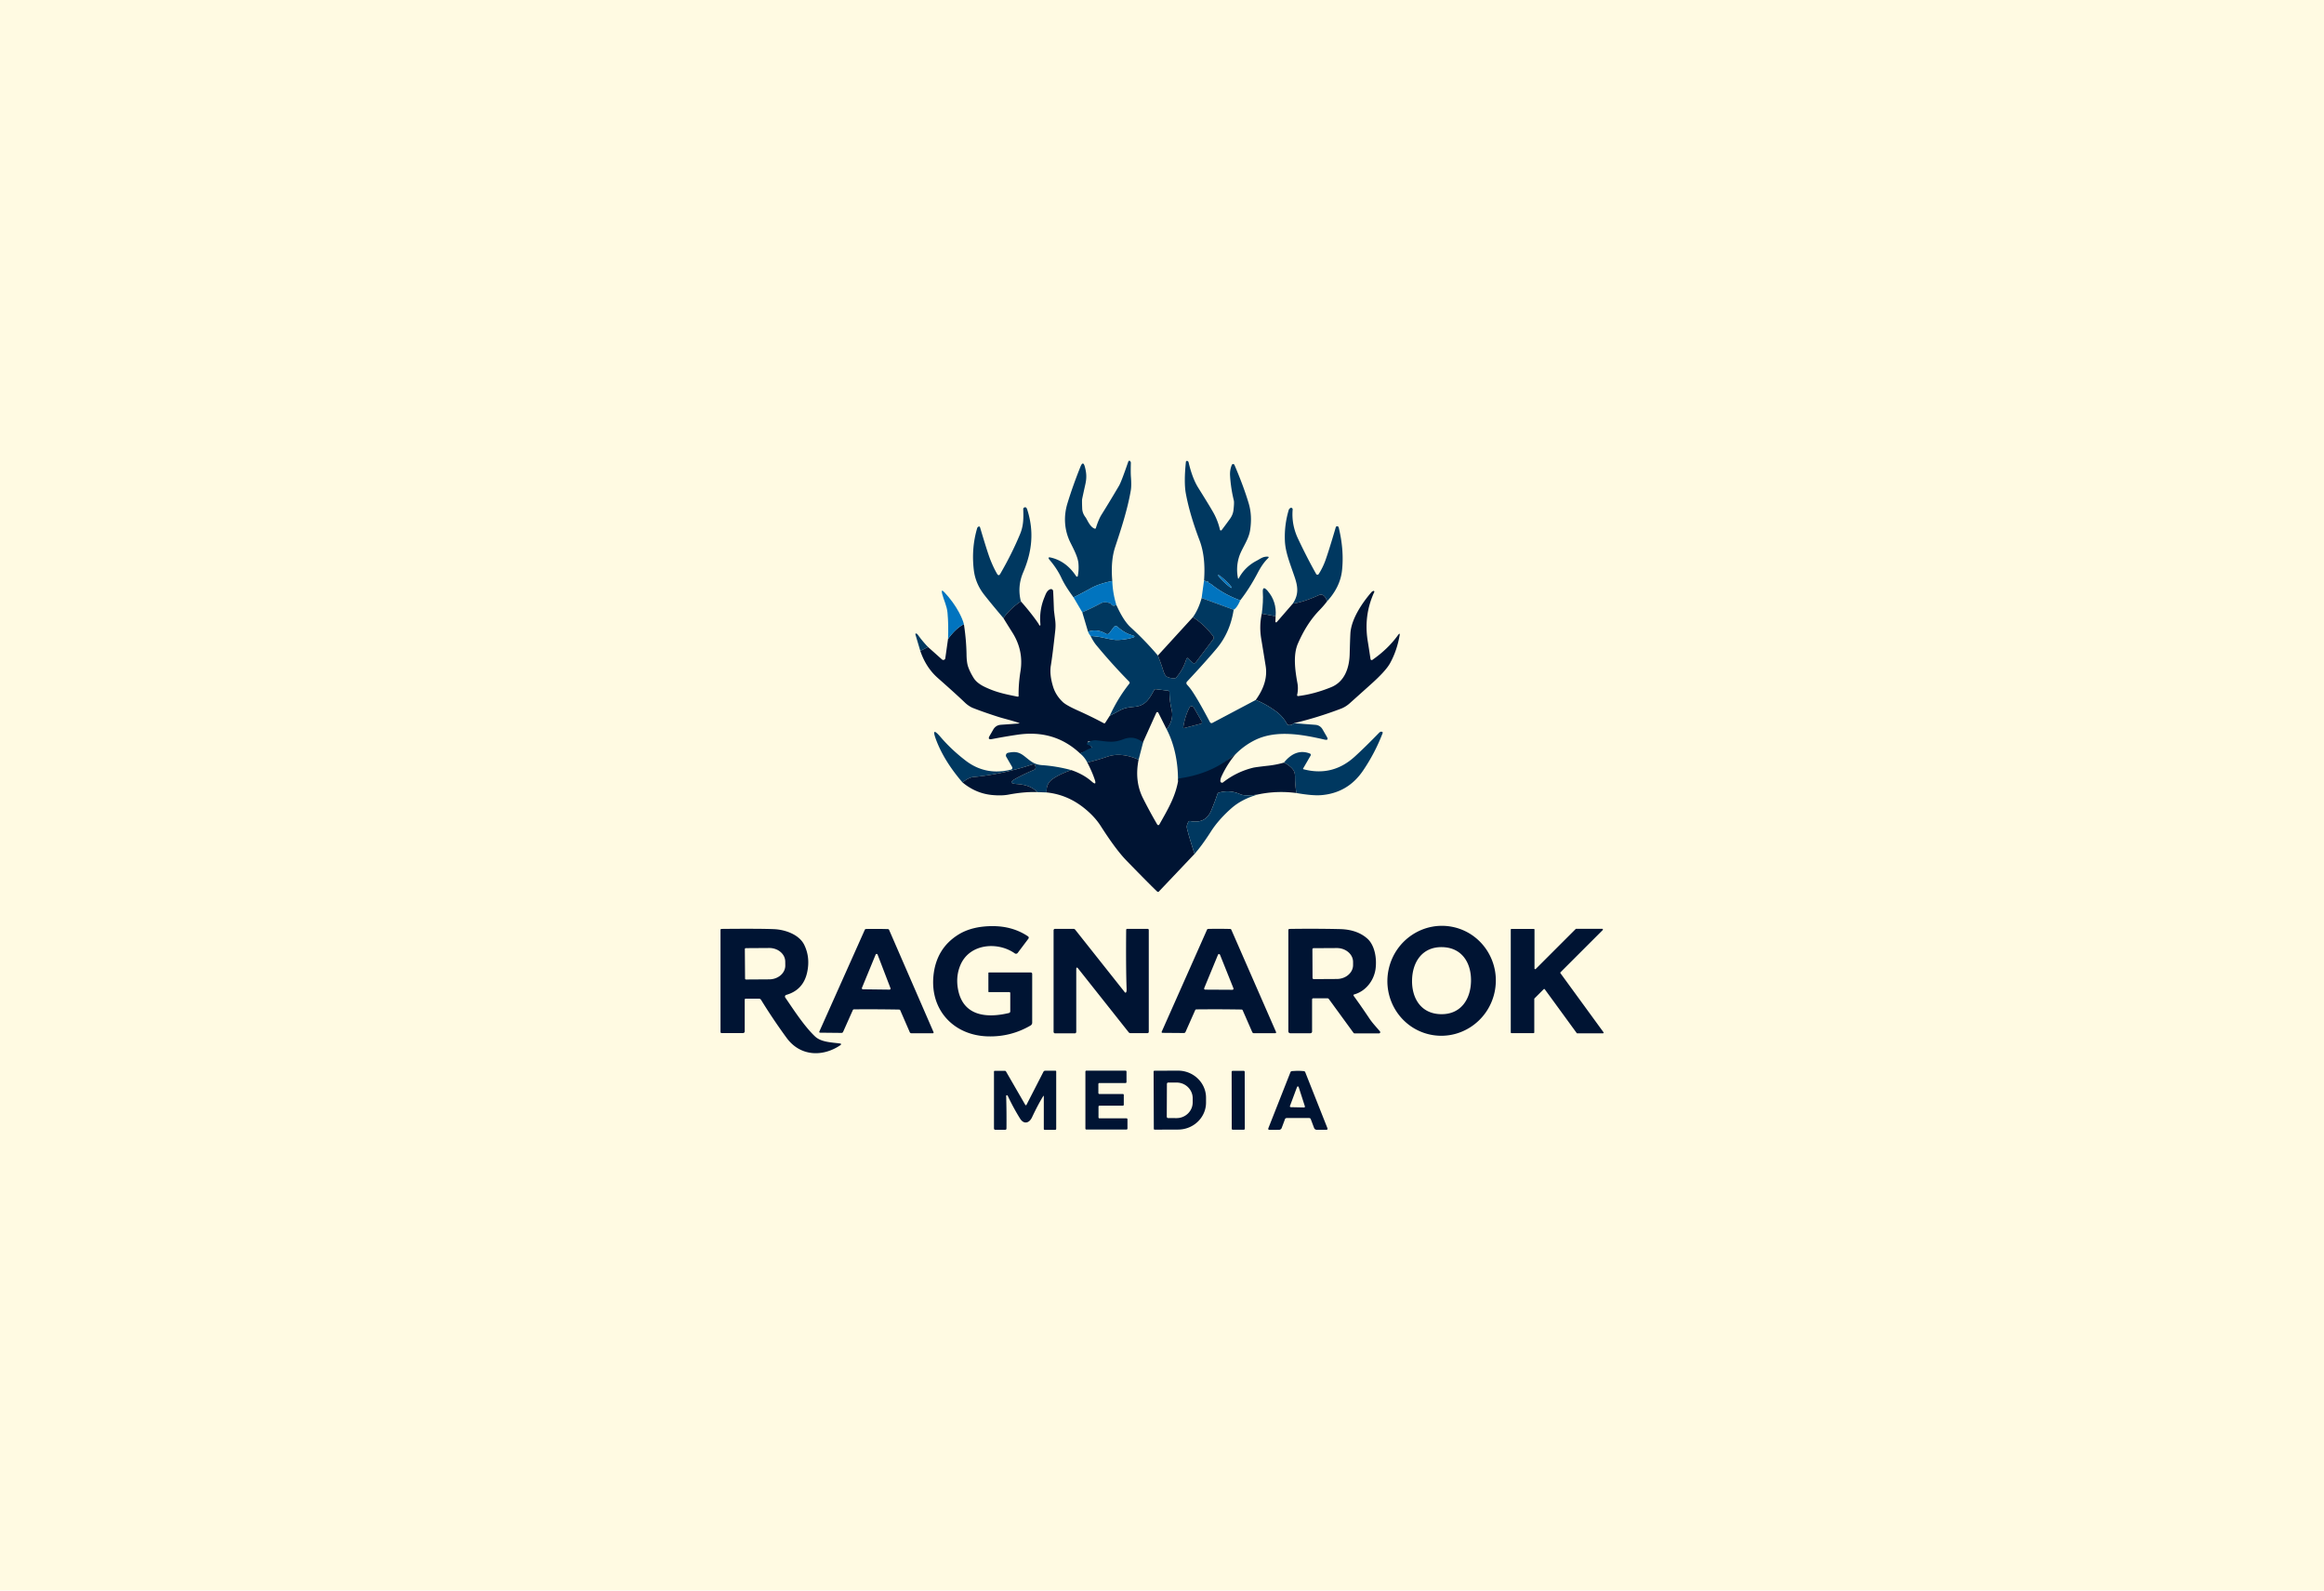 <svg xmlns="http://www.w3.org/2000/svg" width="1216" height="832" fill="none"><path fill="#FFFAE2" d="M0 0h1216v832H0z"></path><path d="M581.991 303.893c-4.638.96-8.352 2.217-11.151 3.771a251.968 251.968 0 0 1-9.129 4.822c-2.365-3.268-4.639-6.536-6.353-10.215-1.485-3.165-3.519-6.284-6.113-9.346-1.005-1.2-.754-1.611.766-1.234 5.313 1.291 9.689 4.536 13.105 9.757.229.343.766.24.834-.171.423-2.205.526-4.456.309-6.764-.309-3.222-2.617-7.553-4.137-10.603-3.279-6.559-3.713-13.791-1.553-20.761 1.885-6.135 4.147-12.477 6.764-19.012.925-2.297 1.702-2.251 2.33.137.8 3.016 1.006 5.553.263 8.9-.982 4.422-1.554 7.062-1.714 7.918-.091.515-.08 2.171.035 4.948.068 1.588.628 3.073 1.668 4.456 1.017 1.337 2.285 5.05 4.787 6.01.366.137.606.023.72-.354.948-3.005 1.92-5.313 2.936-6.936a650.385 650.385 0 0 0 9.164-15.139c.811-1.382 2.422-5.576 4.822-12.568.057-.194.148-.32.274-.4.388-.251.72-.069 1.005.56a.738.738 0 0 1 .08.388c-.091 3.508-.08 5.942.035 7.313.239 3.096.217 5.507-.08 7.244-1.726 10.077-5.245 20.703-8.158 29.489-1.612 4.856-2.114 10.786-1.509 17.79ZM648.934 314.04c-5.632-2.046-10.648-4.822-15.047-8.353-.126-.102-.469-.297-1.029-.56-.434-.205-.731-.548-.891-1.028-.068-.217-.171-.24-.32-.057-.057.08-.057.183 0 .309.103.228-.274.262-.48.045-.365-.4-.754-.685-1.165-.857.617-8.169-.171-15.15-2.365-20.932-3.428-9.037-5.816-17.173-7.153-24.405-.719-3.851-.72-9.392.023-16.613a.535.535 0 0 1 .457-.48c.172-.023.32 0 .457.08.263.149.423.377.503.674 1.291 5.542 2.971 9.963 5.016 13.243 4.696 7.506 7.518 12.168 8.443 13.962 1.36 2.639 2.331 5.313 2.937 8.032a.498.498 0 0 0 .88.194 265.368 265.368 0 0 0 4.433-5.987c.994-1.394 1.588-2.89 1.771-4.502.297-2.593.354-4.261.183-4.993a73.042 73.042 0 0 1-1.966-12.842c-.137-2.091.172-4.022.915-5.782a.745.745 0 0 1 1.371 0c3.222 7.519 5.712 14.248 7.472 20.178 1.28 4.308 1.508 9.004.697 14.111-.846 5.256-4.582 9.598-5.93 14.397-.971 3.439-1.108 6.935-.411 10.5.091.445.24.468.457.068 2.136-3.941 5.221-6.981 9.255-9.094 2.045-1.075 3.382-2.331 6.021-2.16.32.023.446.411.217.628-1.954 1.817-3.805 4.388-5.541 7.713-2.811 5.381-5.885 10.226-9.21 14.511Zm-4.487-6.554c.214-.222-1.203-1.913-3.16-3.759-1.962-1.856-3.721-3.17-3.93-2.946-.214.222 1.203 1.913 3.16 3.759 1.962 1.856 3.721 3.17 3.93 2.946ZM534.162 314.588c-3.451 2.251-6.501 5.153-9.163 8.706-4.571-5.416-7.93-9.506-10.089-12.271-3.028-3.885-4.822-8.192-5.382-12.911-.891-7.621-.297-14.911 1.782-21.892a.751.751 0 0 1 .206-.354c.651-.697 1.097-.64 1.337.171 2.548 8.581 4.296 14.088 5.256 16.533 1.142 2.914 2.342 5.45 3.599 7.587.56.948 1.108.948 1.668 0 4.079-7.027 7.53-13.962 10.363-20.784 1.874-4.501 1.805-8.375 1.657-13.082a.828.828 0 0 1 .377-.731c.766-.492 1.337-.172 1.702.971 3.702 11.517 2.537 21.995-2.102 32.849-2.125 4.97-2.525 10.032-1.211 15.208ZM694.408 314.519c-1.04-2.971-2.526-4.022-4.479-3.142-5.359 2.434-9.861 3.885-13.483 4.365 3.268-4.936 2.64-9.015.857-14.202-2.616-7.633-4.764-12.866-5.004-18.727a48.649 48.649 0 0 1 2.045-16.156c.08-.263.32-.549.731-.88.24-.194.503-.217.789-.091.377.159.537.445.502.856-.457 5.245.492 10.364 2.857 15.345 3.153 6.661 6.295 12.786 9.437 18.35.286.514 1.017.526 1.337.034a36.238 36.238 0 0 0 3.394-6.832c1.154-3.142 3.005-9.015 5.53-17.619.091-.308.297-.491.617-.525.125-.012.24 0 .365.034a.71.71 0 0 1 .549.571c1.931 7.93 2.513 15.436 1.736 22.509-.628 5.747-3.222 11.117-7.78 16.11Z" fill="#003860"></path><path d="M648.935 314.039c-1.142 2.651-2.285 4.285-3.439 4.902l-16.762-6.124 1.269-9.278c.411.171.799.457 1.165.857.206.217.583.183.48-.046-.057-.125-.057-.228 0-.308.148-.183.251-.16.32.057.16.48.457.823.891 1.028.56.263.903.457 1.028.56 4.399 3.531 9.415 6.307 15.048 8.352ZM584.094 316.392c-1.177.697-2.08.583-2.697-.342a1.409 1.409 0 0 0-.845-.617c-1.851-.526-3.314-.492-4.399.091a129.302 129.302 0 0 1-9.86 4.765l-4.582-7.804a251.968 251.968 0 0 0 9.129-4.822c2.799-1.554 6.513-2.811 11.152-3.77a48.767 48.767 0 0 0 2.102 12.499Z" fill="#0174BF"></path><path d="m667.446 322.369-7.221-1.382c.559-4.296.731-7.93.537-10.901-.195-2.833.64-3.176 2.502-1.016 3.211 3.713 4.604 8.146 4.182 13.299Z" fill="#003860"></path><path d="M580.665 374.402a76.293 76.293 0 0 0 4.376-2.308c3.611-2.068 5.393-2.011 9.106-2.457 5.256-.628 7.359-4.284 9.735-8.706a.846.846 0 0 1 .868-.446l6.547.823c.4.057.606.286.606.686a40.586 40.586 0 0 0 1.143 9.209c.925 3.816-.332 7.267-2.594 10.317l-4.376-8.718a.584.584 0 0 0-1.051.023l-7.187 15.951c-3.154-2.525-6.044-2.937-9.929-1.463-5.325 2.034-10.717 1.2-17.162.514-1.816-.194-2.068.297-.731 1.463.126.103.526.582 1.177 1.428a.833.833 0 0 1-.366 1.303l-5.701 2.09c-8.935-8.397-19.801-11.665-32.598-9.814-4.239.617-8.74 1.382-13.516 2.308-1.634.308-2.034-.252-1.2-1.68l1.885-3.279c.903-1.554 2.24-2.399 4.033-2.525l9.198-.651c.64-.046.651-.172.046-.377-3.725-1.303-7.701-2.16-10.935-3.211-5.278-1.703-9.609-3.222-13.002-4.57-1.348-.537-2.937-1.623-4.136-2.777-2.959-2.845-7.69-7.141-14.202-12.888-4.148-3.656-7.199-8.375-9.164-14.168l4.045-2.034 7.301 6.513c.628.548 1.622.194 1.737-.64l1.428-10.077c2.753-3.794 5.53-6.365 8.306-7.724.834 5.473 1.292 10.74 1.371 15.79.035 2.731.298 4.845.789 6.319.594 1.793 1.554 3.759 2.868 5.907 1.131 1.839 3.039 3.405 5.701 4.696 5.713 2.765 10.375 3.816 17.424 5.187a.395.395 0 0 0 .469-.389c-.08-4.056.251-8.398.994-13.025 1.131-7.164-.297-13.894-4.285-20.189a622.213 622.213 0 0 1-4.684-7.518c2.662-3.554 5.713-6.456 9.163-8.707a123.85 123.85 0 0 1 7.918 9.792c.674.926 1.097 1.554 1.291 1.897.789 1.417 1.109 1.314.972-.297a28.843 28.843 0 0 1 2.022-13.243c.88-2.171 1.36-3.725 3.096-4.502a1.124 1.124 0 0 1 1.577.96c.08 1.097.217 4.399.423 9.918.011.263.228 2.034.651 5.29.229 1.725.24 3.542.034 5.427-.948 8.638-1.714 14.739-2.308 18.316-.525 3.142-.125 6.867 1.211 11.174.926 2.948 2.605 5.587 5.051 7.907 1.211 1.142 3.816 2.605 7.803 4.399 4.982 2.239 9.507 4.456 13.574 6.649.354.183.629.115.846-.217l2.342-3.656Z" fill="#001433"></path><path d="M504.353 326.516c-2.776 1.36-5.553 3.93-8.306 7.724.206-4.879.114-9.449-.274-13.723-.332-3.622-2-6.729-2.822-9.963-.469-1.862-.046-2.091 1.256-.685 3.12 3.37 5.633 6.832 7.541 10.386 1.257 2.342 2.126 4.421 2.605 6.261Z" fill="#0174BF"></path><path d="M677.086 378.298c-.857.799-1.806 1.119-2.834.971a1.092 1.092 0 0 1-.845-.594c-1.452-2.662-3.394-4.879-5.816-6.627-3.576-2.594-7.096-4.559-10.546-5.896 4.387-6.044 6.124-11.94 5.21-17.687-.765-4.799-1.542-9.563-2.331-14.305-.754-4.525-.651-8.912.297-13.174l7.221 1.383-.103 2.776c-.011.377.457.56.709.274l8.398-9.677c3.622-.48 8.124-1.931 13.482-4.365 1.954-.88 3.439.171 4.479 3.142a49.63 49.63 0 0 1-3.93 4.559c-4.925 5.062-8.478 10.969-11.335 17.493-2.593 5.918-1.554 13.871-.285 20.749.377 2.022.32 4.102-.16 6.216a.48.48 0 0 0 .525.571c5.633-.686 11.403-2.24 17.333-4.662 7.107-2.902 9.461-10.249 9.643-17.264.183-6.821.332-10.752.458-11.791.822-7.039 5.907-14.785 10.865-20.555a2.319 2.319 0 0 1 1.063-.72c.331-.103.64.228.491.548-3.839 8.307-4.901 16.967-3.37 26.017.24 1.439.719 4.479 1.416 9.106a.604.604 0 0 0 .937.4c5.45-3.782 9.929-8.101 13.426-12.957.788-1.085 1.051-.971.811.343-.948 5.279-2.605 10.066-4.97 14.351-1.474 2.673-4.788 6.329-9.952 10.957-3.736 3.348-7.461 6.695-11.186 10.02-1.383 1.234-2.902 2.171-4.57 2.811a199.14 199.14 0 0 1-24.531 7.587Z" fill="#001433"></path><path d="M645.494 318.942c-1.222 7.963-4.216 14.762-8.992 20.417-4.204 4.982-9.346 10.706-15.413 17.173a1.167 1.167 0 0 0 0 1.6 28.215 28.215 0 0 1 2.913 3.713c2.217 3.325 5.245 8.627 9.095 15.916a.941.941 0 0 0 1.269.389l22.68-11.997c3.45 1.337 6.969 3.302 10.546 5.895 2.422 1.749 4.364 3.965 5.815 6.627.183.343.469.537.846.595 1.028.148 1.977-.172 2.834-.972l11.094.846c1.702.126 2.994.937 3.85 2.411l2.206 3.827c.777 1.36.399 1.863-1.12 1.509-11.643-2.674-25.171-5.222-36.277.148-3.713 1.805-7.107 4.228-10.169 7.267-4.227 3.256-7.735 6.221-10.877 7.797-5.633 2.834-12.408 5.336-19.424 6.285.08-9.095-1.725-18.824-5.918-26.868 2.262-3.05 3.519-6.501 2.593-10.317a40.641 40.641 0 0 1-1.142-9.209c0-.4-.206-.629-.606-.686l-6.547-.822a.843.843 0 0 0-.868.445c-2.377 4.422-4.479 8.078-9.735 8.707-3.713.445-5.496.388-9.106 2.456a76.293 76.293 0 0 1-4.376 2.308c2.799-6.09 6.204-11.688 10.237-16.784a.774.774 0 0 0-.057-1.04 298.05 298.05 0 0 1-17.241-19.127c-1.006-1.222-1.989-2.81-2.96-4.776 2.274.126 4.502.423 6.684.914 3.28.743 5.485 1.12 6.593 1.154 2.502.058 5.279-.297 8.318-1.085 1.771-.457 1.782-.926.011-1.417-2.513-.685-5.027-2.159-7.541-4.41a1.311 1.311 0 0 0-1.919.183l-2.377 3.176c-.4.526-1.142.674-1.714.331-3.073-1.839-6.204-2.205-9.403-1.108l-3.005-10.123a128.567 128.567 0 0 0 9.86-4.765c1.086-.582 2.548-.617 4.399-.091.366.103.652.308.846.617.617.925 1.52 1.04 2.696.343 2.48 5.518 4.959 9.414 7.45 11.688a162.77 162.77 0 0 1 14.294 14.808 113.56 113.56 0 0 1 2.879 8.044c.56 1.736 1.2 2.765 1.942 3.096 1.223.537 2.502.8 3.828.788.388 0 .743-.171.994-.457a26.455 26.455 0 0 0 5.29-9.711.607.607 0 0 1 1.017-.252l2.228 2.228a1.084 1.084 0 0 0 1.634-.114l9.186-12.214c.309-.412.309-.971.012-1.383-3.085-4.147-6.65-7.506-10.695-10.054 1.954-2.708 3.473-6.056 4.582-10.044l16.761 6.125Zm-23.148 51.198c-1.543 2.982-2.617 6.422-3.222 10.295a.366.366 0 0 0 .457.411l8.786-2.285a.793.793 0 0 0 .48-1.165l-4.216-7.301a1.303 1.303 0 0 0-2.285.045Z" fill="#003860"></path><path d="M624.151 322.86c4.045 2.548 7.61 5.907 10.695 10.055.297.411.297.971-.012 1.383l-9.186 12.214a1.084 1.084 0 0 1-1.634.114l-2.228-2.228a.607.607 0 0 0-1.017.251 26.444 26.444 0 0 1-5.29 9.712 1.316 1.316 0 0 1-.994.457 9.217 9.217 0 0 1-3.827-.788c-.743-.332-1.383-1.36-1.943-3.097a112.541 112.541 0 0 0-2.879-8.043l18.315-20.03Z" fill="#001433"></path><path d="M570.645 332.674c-.525-.582-.971-1.336-1.348-2.262 3.199-1.097 6.33-.731 9.403 1.108a1.313 1.313 0 0 0 1.714-.331l2.377-3.176a1.311 1.311 0 0 1 1.919-.183c2.514 2.251 5.028 3.725 7.541 4.41 1.771.492 1.76.96-.011 1.417-3.039.788-5.816 1.143-8.318 1.085-1.108-.034-3.314-.411-6.593-1.154a40.621 40.621 0 0 0-6.684-.914Z" fill="#0174BF"></path><path d="m485.581 338.445-4.045 2.033-2.571-8.649c-.08-.263.149-.503.423-.445.309.079.583.274.823.605a56.086 56.086 0 0 0 5.37 6.456ZM678.356 414.827a47.477 47.477 0 0 1-.743-8.33c0-2.114-.423-3.473-1.874-4.856-1.302-1.245-2.616-2.159-3.93-2.742 4.101-5.073 8.637-6.65 13.585-4.73.411.16.594.662.365 1.051l-3.919 6.775c-.08.149 0 .343.16.377 10.158 2.685 19.116.469 26.897-6.638 3.644-3.325 7.872-7.461 12.694-12.42.537-.548 1.051-.708 1.565-.491.308.126.4.354.286.663a95.62 95.62 0 0 1-10.284 19.663c-5.29 7.781-12.591 12.043-21.914 12.786-2.982.24-7.278-.137-12.888-1.108ZM560.533 402.818c-4.113 1.429-7.404 3.005-9.86 4.754-2.262 1.611-3.268 3.919-3.005 6.946l-4.913-.171c-3.096-3.222-7.118-3.999-11.095-4.273-3.027-.217-3.222-1.074-.582-2.582 2.559-1.474 5.895-3.074 10.009-4.822a1.31 1.31 0 0 0 .754-1.531l-.137-.526c-.194-.765-.674-1.028-1.428-.777-10.409 3.462-20.818 5.679-31.204 6.65-1.428.137-3.245 1.063-5.462 2.788-6.535-7.587-11.186-15.151-13.962-22.703-1.68-4.605-.834-4.936 2.548-.983 3.759 4.376 8.101 8.467 13.048 12.26 6.981 5.359 14.911 6.936 23.777 4.719a.932.932 0 0 0 .571-1.371l-3.073-5.313c-.491-.846 0-1.92.96-2.114 3.279-.651 5.37-.582 8.146 1.497 3.131 2.354 4.982 4.639 9.609 4.97 5.13.354 10.226 1.223 15.299 2.582ZM598.09 388.393l-2.331 8.975c-6.124-2.708-11.574-3.223-16.35-1.566a115.035 115.035 0 0 1-10.489 3.062c-.868-1.794-2.136-3.382-3.793-4.753l4.398-2.291c.537-.194 2.023-.657 1.669-1.102-.651-.846-2.114-1.08-2.24-1.183-1.337-1.165 2.754-2.479 4.57-2.285 6.445.685 8.958 1.462 14.283-.572 3.884-1.474 7.129-.81 10.283 1.715Z" fill="#003860"></path><path d="M595.759 397.367c-1.486 7.427-.731 14.133 2.274 20.132a246.194 246.194 0 0 0 7.483 13.791.651.651 0 0 0 .766.285c.126-.034.263-.171.388-.399 4.856-8.581 8.707-15.174 9.964-23.949 7.015-.948 13.345-2.845 18.978-5.678 3.142-1.577 6.832-3.988 11.06-7.244-3.005 3.496-5.507 7.426-7.518 11.802-.4.869-.606 1.68-.617 2.446 0 .731.834 1.142 1.405.697a41.374 41.374 0 0 1 15.642-7.644c.937-.229 3.645-.594 8.135-1.097 2.834-.32 5.53-.857 8.09-1.611 1.314.583 2.628 1.497 3.93 2.742 1.451 1.383 1.874 2.742 1.874 4.856 0 2.788.251 5.564.743 8.329-6.844-.902-13.586-.651-20.201.754-4.399.697-7.45.652-9.175-.114-3.713-1.668-7.461-1.942-11.232-.834a1.057 1.057 0 0 0-.754.743c-.685 2.182-1.748 5.016-3.187 8.489-2.011 4.822-5.702 6.696-11.072 5.61a.846.846 0 0 0-.903.4c-.742 1.257-.994 2.377-.765 3.371.651 2.833 1.977 7.301 3.976 13.413l-18.681 19.698a.61.61 0 0 1-.857.023c-2.708-2.57-8.078-7.975-16.087-16.213-3.76-3.873-8.227-9.872-13.414-17.995-2.251-3.542-5.336-6.833-9.255-9.884-5.713-4.444-12.077-7.038-19.081-7.769-.263-3.028.742-5.336 3.005-6.947 2.456-1.748 5.747-3.325 9.86-4.753 4.285 1.462 7.85 3.462 10.718 5.998 1.793 1.589 2.319 1.246 1.553-1.028-.925-2.754-2.216-5.724-3.884-8.923a115.45 115.45 0 0 0 10.489-3.063c4.776-1.656 10.226-1.142 16.35 1.566ZM542.756 414.346c-4.433-.183-9.449.252-15.048 1.303-2.411.457-5.29.525-8.615.205-5.656-.537-10.82-2.73-15.482-6.581 2.217-1.725 4.034-2.651 5.462-2.788 10.386-.971 20.795-3.187 31.204-6.649.754-.252 1.234.011 1.428.776l.137.526a1.31 1.31 0 0 1-.754 1.531c-4.113 1.748-7.45 3.348-10.009 4.822-2.639 1.508-2.445 2.365.583 2.582 3.976.274 7.998 1.051 11.094 4.273ZM622.345 370.14a1.303 1.303 0 0 1 2.285-.045l4.216 7.301a.793.793 0 0 1-.48 1.165l-8.786 2.285a.366.366 0 0 1-.457-.411c.605-3.873 1.679-7.312 3.222-10.295Z" fill="#001433"></path><path d="M640.516 304.541c1.957 1.851 3.717 3.17 3.929 2.945.213-.225-1.202-1.907-3.16-3.759-1.958-1.851-3.717-3.17-3.929-2.945-.213.224 1.202 1.907 3.16 3.759Z" fill="#0174BF"></path><path d="M658.156 415.58c-5.645 1.634-10.272 4.045-13.883 7.244-4.467 3.953-8.032 8.009-10.694 12.168-3.062 4.788-5.907 8.684-8.535 11.666-2-6.113-3.325-10.58-3.976-13.414-.229-.994.023-2.114.765-3.371a.846.846 0 0 1 .903-.399c5.37 1.085 9.061-.789 11.072-5.611 1.439-3.473 2.502-6.307 3.187-8.489.115-.377.366-.628.754-.743 3.771-1.108 7.519-.834 11.232.835 1.725.765 4.776.811 9.175.114Z" fill="#003860"></path><path d="M528.094 518.948h-10.66c-.183 0-.274-.092-.274-.286v-9.655c0-.217.103-.32.308-.32h21.801c.537 0 .811.275.811.812v25.445c0 .605-.32 1.165-.846 1.474-6.912 4.044-14.419 5.941-22.52 5.69-17.653-.56-29.97-13.654-28.313-31.467.903-9.609 5.222-16.841 12.957-21.697 4.844-3.04 10.946-4.536 18.293-4.502 6.866.046 12.922 1.805 18.155 5.29.56.377.628.823.229 1.36l-5.53 7.347a1.114 1.114 0 0 1-1.543.251c-8.866-6.261-23.64-5.21-28.45 6.136-1.588 3.759-2.045 7.78-1.348 12.054 2.353 14.488 14.693 15.893 26.747 13.014a.917.917 0 0 0 .697-.892v-9.552a.509.509 0 0 0-.514-.502ZM748.172 541.15c-15.294-3.338-24.949-18.626-21.567-34.148 3.382-15.522 18.533-25.405 33.825-22.071 15.295 3.339 24.949 18.626 21.568 34.149-3.383 15.521-18.533 25.404-33.826 22.07Zm-9.33-28.532c-.217 9.495 4.628 17.653 15.025 17.881 10.398.24 15.608-7.689 15.813-17.184.217-9.495-4.627-17.653-15.025-17.881-10.397-.24-15.607 7.689-15.813 17.184ZM389.671 522.97v16.51a.907.907 0 0 1-.914.903h-11.129c-.422 0-.628-.206-.628-.629v-53.346a.51.51 0 0 1 .514-.503c13.311-.137 22.486-.092 27.513.126 5.645.24 13.106 2.719 15.802 8.26 2.148 4.434 2.64 9.267 1.463 14.5-1.36 6.067-5.005 9.951-10.912 11.631-.605.171-.845.891-.491 1.405 3.656 5.268 9.769 14.9 15.607 20.361 3.062 2.845 8.01 3.039 12.729 3.599 1.074.126 1.154.492.251 1.097-9.221 6.101-20.818 5.656-27.867-3.953a301.799 301.799 0 0 1-13.369-19.881c-.274-.446-.674-.663-1.199-.663h-6.787c-.389 0-.583.195-.583.583Zm.057-26.496.115 15.379c0 .285.228.514.514.514l12.191-.08c4.627-.034 8.364-3.279 8.341-7.233l-.023-2.056c-.023-3.965-3.805-7.153-8.432-7.118l-12.192.08a.519.519 0 0 0-.514.514Z" fill="#001433"></path><path d="M458.865 485.906c1.908 0 3.828.034 5.747.091a.684.684 0 0 1 .594.4l23.263 53.518a.408.408 0 0 1-.377.571h-11.174c-.434 0-.743-.194-.914-.594l-4.936-11.368c-.126-.286-.343-.423-.651-.434a975.507 975.507 0 0 0-11.769-.138 822.675 822.675 0 0 0-11.78.023c-.308 0-.525.137-.651.423l-5.05 11.312c-.183.399-.48.594-.914.582l-11.175-.114a.412.412 0 0 1-.377-.571l23.811-53.279a.707.707 0 0 1 .606-.388c1.919-.034 3.839-.046 5.747-.034Zm-7.872 30.826a.54.54 0 0 0 .491.754l13.94.172a.545.545 0 0 0 .514-.743l-6.753-17.584c-.171-.457-.823-.469-1.017-.012l-7.175 17.413ZM589.197 519.097c.218-.285.32-.834.286-1.634-.274-7.632-.354-17.961-.228-30.998 0-.4.205-.594.605-.594h10.535c.457 0 .685.229.685.697v53.153a.702.702 0 0 1-.697.708h-8.889c-.366 0-.708-.171-.937-.457L564.186 506.7c-.696-.88-1.051-.765-1.051.366v32.7a.765.765 0 0 1-.765.766h-10.306a.79.79 0 0 1-.789-.789v-53.106c0-.423.332-.766.743-.766h9.655c.365 0 .697.171.925.457l25.994 32.781a.38.38 0 0 0 .605-.012ZM637.794 527.951c-3.987-.011-7.918.012-11.791.046-.309.012-.526.149-.651.434l-5.028 11.335c-.183.4-.491.594-.925.594l-11.186-.092a.411.411 0 0 1-.377-.571l23.731-53.404a.656.656 0 0 1 .594-.388c1.92-.046 3.839-.069 5.759-.057 1.908 0 3.828.034 5.758.08.252.011.48.171.595.4l23.411 53.529c.126.274-.08.571-.377.583l-11.186.023c-.434 0-.743-.195-.914-.594l-4.97-11.369c-.126-.286-.343-.434-.651-.434-3.874-.057-7.804-.103-11.792-.115Zm-7.712-11.071a.565.565 0 0 0 .525.788l14.237.08a.576.576 0 0 0 .537-.788l-7.027-17.539c-.194-.468-.868-.479-1.063 0l-7.209 17.459ZM686.523 522.901v16.681a.883.883 0 0 1-.88.892h-10.534c-.56 0-1.005-.457-1.005-1.017v-52.856c0-.457.228-.685.696-.697a693.265 693.265 0 0 1 26.257.092c5.998.137 10.786 1.794 14.362 4.958 3.976 3.531 5.073 10.558 4.308 15.985-.857 6.01-5.131 11.586-11.198 13.243a.457.457 0 0 0-.251.708 395.117 395.117 0 0 1 8.272 11.917c1.52 2.285 3.714 4.582 5.496 6.707a.627.627 0 0 1-.48 1.028h-12.82a.663.663 0 0 1-.548-.285l-12.877-17.653a.943.943 0 0 0-.811-.412h-7.278c-.469 0-.709.24-.709.709Zm.172-26.302.068 14.945a.633.633 0 0 0 .629.617l12.122-.069c4.696-.023 8.49-3.313 8.467-7.335v-1.6c-.023-4.022-3.851-7.267-8.558-7.244l-12.123.069a.597.597 0 0 0-.605.617ZM838.6 486.499l-22.086 22.075a.369.369 0 0 0-.034.491l22.509 30.872c.182.24 0 .595-.309.595h-13.391a.366.366 0 0 1-.308-.16l-16.693-22.886a.384.384 0 0 0-.572-.046l-4.81 4.799a.37.37 0 0 0-.114.274v17.527a.38.38 0 0 1-.377.377h-11.552a.38.38 0 0 1-.377-.377v-53.758a.38.38 0 0 1 .377-.377h11.666a.38.38 0 0 1 .377.377v20.292c0 .343.411.503.64.275l20.886-20.875a.373.373 0 0 1 .274-.115h13.62c.343 0 .503.412.274.64ZM546.158 573.599c0-.469-.126-.514-.377-.115-1.771 2.868-3.702 6.525-5.793 10.969-1.451 3.085-4.262 3.885-6.296.594a112.956 112.956 0 0 1-6.41-11.86c-.091-.194-.24-.285-.445-.274-.126 0-.229.034-.297.114-.058.058-.092.138-.08.263.171 5.622.217 11.277.16 16.956 0 .491-.24.731-.732.731h-5.027c-.514 0-.777-.262-.777-.788v-29.673a.36.36 0 0 1 .366-.365h5.347c.263 0 .457.114.583.331l10.089 17.47a.35.35 0 0 0 .617-.012l8.843-17.241c.206-.411.537-.617.994-.617h5.37c.194 0 .354.16.354.366v29.947c0 .399-.205.605-.605.605h-5.359c-.354 0-.525-.171-.525-.525v-16.876ZM575.211 572.25h12.295c.274 0 .502.229.502.503v5.119a.506.506 0 0 1-.502.502H575.28a.508.508 0 0 0-.503.503v5.61c0 .274.229.503.503.503h14.145c.274 0 .503.229.503.503v4.856a.507.507 0 0 1-.503.502h-21a.506.506 0 0 1-.503-.502v-29.81c0-.274.228-.503.503-.503h20.497c.275 0 .503.229.503.503v5.484a.507.507 0 0 1-.503.503h-13.711a.506.506 0 0 0-.502.503v4.719c0 .274.228.502.502.502ZM603.605 560.527c0-.239.206-.445.446-.445l12.26-.046c8.101-.023 14.693 6.296 14.728 14.111v2.514c.034 7.815-6.513 14.179-14.614 14.202l-12.26.046a.44.44 0 0 1-.445-.446l-.115-29.936Zm6.959 6.456-.069 17.139c0 .4.332.731.731.731l4.377.011c4.65.023 8.432-3.656 8.455-8.203v-2.126c.022-4.547-3.737-8.249-8.387-8.272l-4.376-.011a.729.729 0 0 0-.731.731ZM650.71 560.122l-5.713.01a.56.56 0 0 0-.559.561l.052 29.707a.56.56 0 0 0 .561.558l5.713-.01a.56.56 0 0 0 .559-.56l-.052-29.707a.56.56 0 0 0-.561-.559ZM679.073 560.128c.788 0 1.817.057 3.074.148.4.035.662.24.811.595l11.563 29.181c.24.617.034.925-.629.925h-4.924a1.475 1.475 0 0 1-1.383-.948l-1.782-4.73c-.103-.263-.377-.423-.823-.48-.126-.011-2.091-.023-5.884-.011-3.793 0-5.759.011-5.884.022-.446.058-.72.217-.823.48l-1.771 4.731a1.474 1.474 0 0 1-1.382.948l-4.925.011c-.663 0-.868-.308-.628-.925l11.517-29.193c.137-.366.411-.56.8-.594a46.894 46.894 0 0 1 3.073-.16Zm-4.125 18.407a.465.465 0 0 0 .423.617l6.947.148a.45.45 0 0 0 .446-.594l-3.245-10.077c-.137-.412-.709-.423-.869-.012l-3.702 9.918Z" fill="#001433"></path></svg>